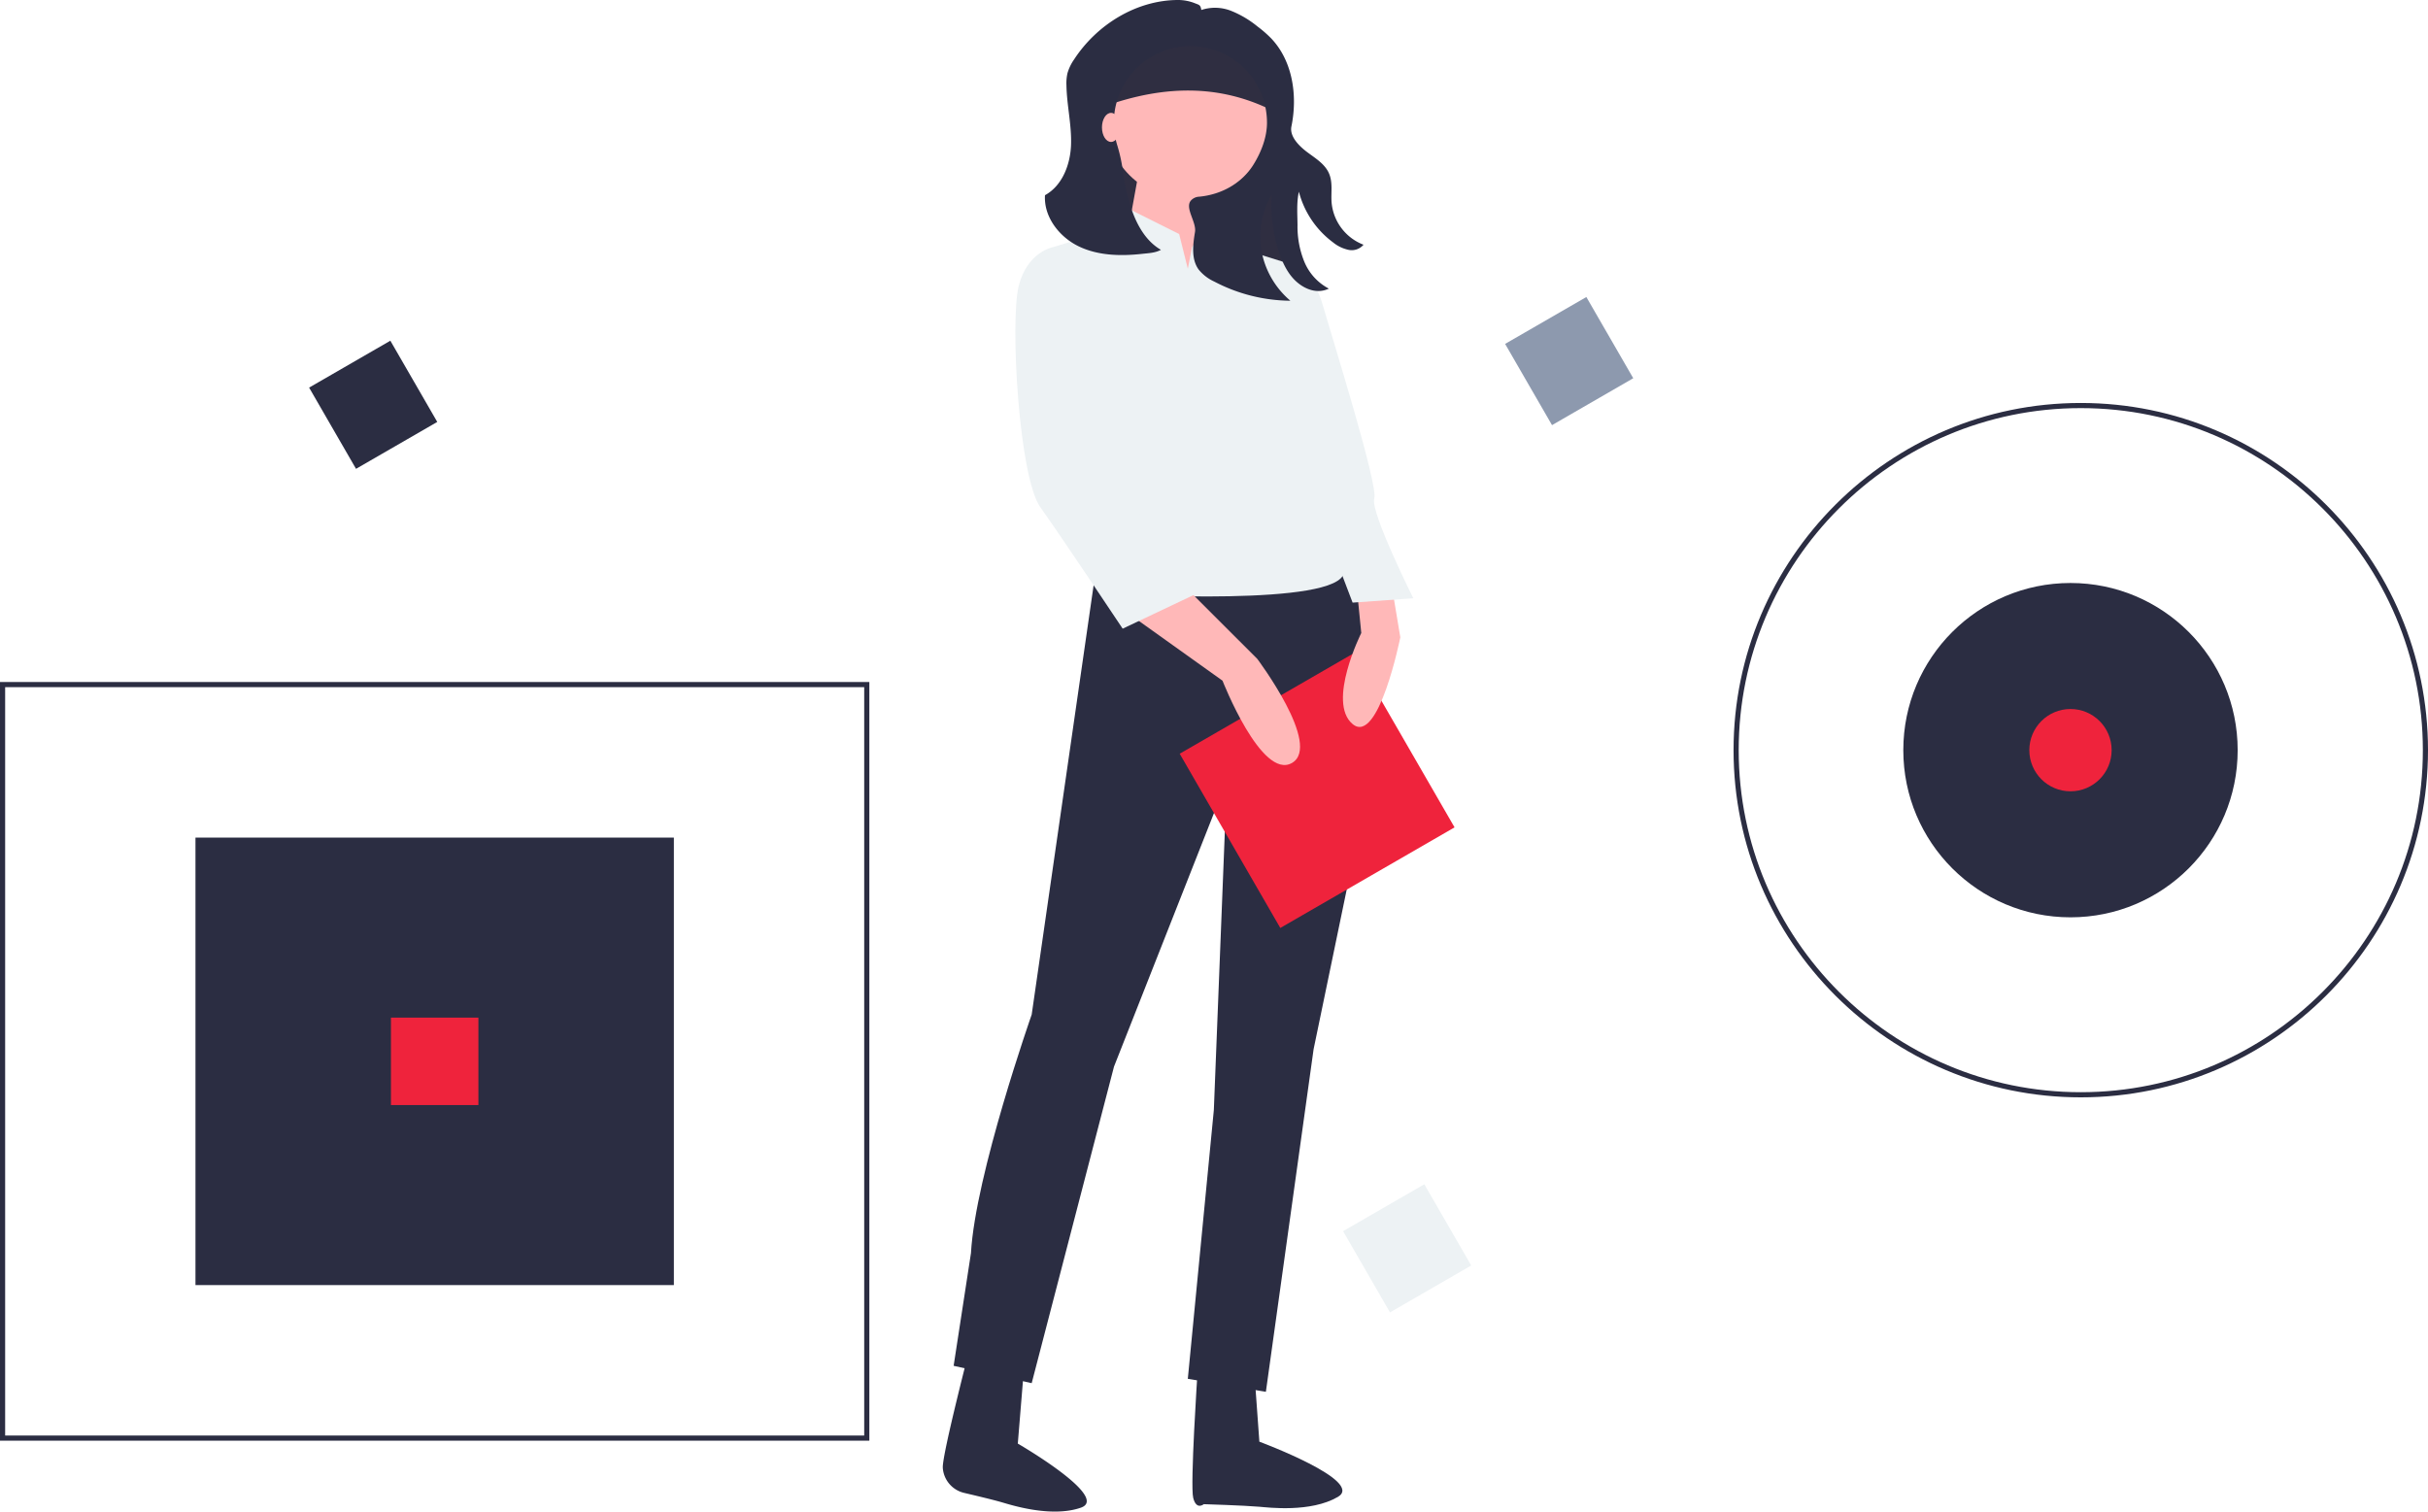 <svg id="b7a0b2b1-7297-4f9e-8118-ae83bcfd8e98" data-name="a2a78cae-10a9-444f-b979-915660fd0031" xmlns="http://www.w3.org/2000/svg" width="944" height="587.8" viewBox="0 0 944 587.8"><title>studio jem cosa possiamo fare per te</title><rect x="76" y="325.69" width="186" height="174" style="fill:#2b2d42"/><path d="M338,560.19H0v-295H338Zm-336-2H336v-291H2Z" style="fill:#2b2d42"/><path d="M809,426.69c-74.44,0-135-60.56-135-135s60.56-135,135-135,135,60.56,135,135S883.44,426.69,809,426.69Zm0-268c-73.34,0-133,59.66-133,133s59.66,133,133,133,133-59.66,133-133-59.66-133-133-133Z" style="fill:#2b2d42"/><circle cx="805" cy="291.69" r="65" style="fill:#2b2d42"/><rect x="591.86" y="122.16" width="36.47" height="36.47" transform="translate(11.54 323.86) rotate(-30)" style="fill:#8d99ae"/><rect x="126.86" y="139.16" width="36.47" height="36.47" transform="translate(-59.26 93.63) rotate(-30)" style="fill:#2b2d42"/><rect x="528.86" y="467.16" width="36.47" height="36.47" transform="translate(-169.4 338.58) rotate(-30)" style="fill:#edf2f4"/><rect x="152" y="395.69" width="34" height="34" style="fill:#ef233c"/><circle cx="805" cy="291.69" r="16" style="fill:#ef233c"/><polygon points="499.75 112.05 430.47 113.77 421.14 31.15 499.75 31.15 499.75 112.05" style="fill:#2f2e41"/><path d="M426.41,219.15,401.12,394.5s-21.92,62.39-23.61,92.74l-6.74,43.84,30.35,6.74,32-123.08L477,303.45,471.94,431.6,461.82,536.14l30.35,5.05L510.72,408,531,310.2s15.17-84.31-8.43-92.74Z" style="fill:#2b2d42"/><path d="M399.09,520.32l-3.37,41s36.11,20.88,24.52,24.92-27.45-1.16-30.69-2.08c-3.43-1-9.82-2.52-14.66-3.66a10.77,10.77,0,0,1-8.33-9.69.76.76,0,0,0,0-.15c-.29-5.05,11.11-48.93,11.11-48.93Z" style="fill:#2b2d42"/><path d="M486.8,521.34l2.84,39.24s41.13,15.28,30.53,21.47-27.17,4.11-30.53,3.83c-6.2-.53-21.61-1-21.61-1s-2.86,2.47-4.11-2.43,1.67-48.68,1.67-48.68Z" style="fill:#2b2d42"/><circle cx="461.82" cy="45.48" r="32.04" style="fill:#ffb8b8"/><polygon points="443.27 64.03 436.53 101.12 465.19 114.61 471.94 67.4 443.27 64.03" style="fill:#ffb8b8"/><path d="M461.82,104.5,458.45,91,438.21,80.89l-6.74,8.43-21.92,6.74L434.84,231s86,5.06,87.68-8.43-16.86-50.58-16.86-50.58,5.06-18.55,3.37-28.66l-6.75-40.47-27-8.43-6.16-7.46-5.65,9.14Z" style="fill:#edf2f4"/><path d="M424.51,43.2c24-9.61,47.6-11.66,70.62,0V23.83a12.62,12.62,0,0,0-12.62-12.61h-48a10,10,0,0,0-10,10h0Z" style="fill:#2f2e41"/><rect x="472.98" y="268.28" width="78.23" height="78.23" transform="translate(-85.09 297.23) rotate(-30)" style="fill:#ef233c"/><path d="M439.9,239.38l35.41,25.29s15.17,38.78,27,32-13.48-40.47-13.48-40.47l-28.67-28.66Z" style="fill:#ffb8b8"/><path d="M541.07,227.58l3.37,20.23S536,290,525.89,281.54s3.37-35.41,3.37-35.41l-1.68-16.86Z" style="fill:#ffb8b8"/><path d="M414.61,99.44l-5.06-3.38s-10.12,1.69-13.49,15.18,0,74.19,8.43,86,32,47.21,32,47.21l32-15.17-33.72-38.78-8.43-48.9Z" style="fill:#edf2f4"/><path d="M488.8,106.18l13.49-3.37s8.43,3.37,11.8,15.17S536,188.8,534.32,193.86s15.18,38.78,15.18,38.78l-23.61,1.68-13.49-35.4-13.49-35.41Z" style="fill:#edf2f4"/><path d="M406.29,75.9c6.76-3.71,9.9-12,10.13-19.74s-1.65-15.33-1.79-23a17.66,17.66,0,0,1,.4-4.7,18.13,18.13,0,0,1,2.58-5.35C426.4,9.62,441.67.15,457.76,0a17.74,17.74,0,0,1,6.79,1.25c1.66.67,2.21.58,2.52,2.63a17,17,0,0,1,11.67.37,39.29,39.29,0,0,1,10.2,6.07,45.68,45.68,0,0,1,5.16,4.47c8.5,8.81,10.46,22.38,8,34.37-.8,3.9,3,7.66,6.22,10.06s6.85,4.59,8.41,8.25.67,7.55,1,11.36a19.41,19.41,0,0,0,12.4,16.33,6,6,0,0,1-5.78,2,14.13,14.13,0,0,1-6-2.86A35.76,35.76,0,0,1,505,74.54c-.93,4.25-.57,8.63-.53,13a36.19,36.19,0,0,0,2.62,14.17,20.78,20.78,0,0,0,9.56,10.52c-4.17,2-8.77.56-12.3-2.45s-5.62-7.39-7.08-11.79a58.82,58.82,0,0,1-2.83-22.31,31.83,31.83,0,0,0-4,21.71,33.22,33.22,0,0,0,11.26,19.55,64.72,64.72,0,0,1-29.6-7.46,16.76,16.76,0,0,1-6.07-4.67c-2.94-4.08-2.24-9.64-1.42-14.6.65-3.91-4.25-9.58-1.44-12.39a4.58,4.58,0,0,1,3.12-1.34c8.54-.83,16.45-5.12,21-12.39,3.2-5.1,5.31-10.91,5.31-16.36a29.77,29.77,0,1,0-58.19,8.84,59.74,59.74,0,0,1,2.17,10.08A78.36,78.36,0,0,0,439,78.37c2.12,7.39,5.72,14.93,12.37,18.78-2.23,1.22-4.82,1.28-7.35,1.56-8.35.92-17.13.71-24.68-2.95S405.76,84.28,406.29,75.9Z" style="fill:#2b2d42"/><ellipse cx="431.97" cy="49.54" rx="3.53" ry="5.65" style="fill:#ffb8b8"/></svg>